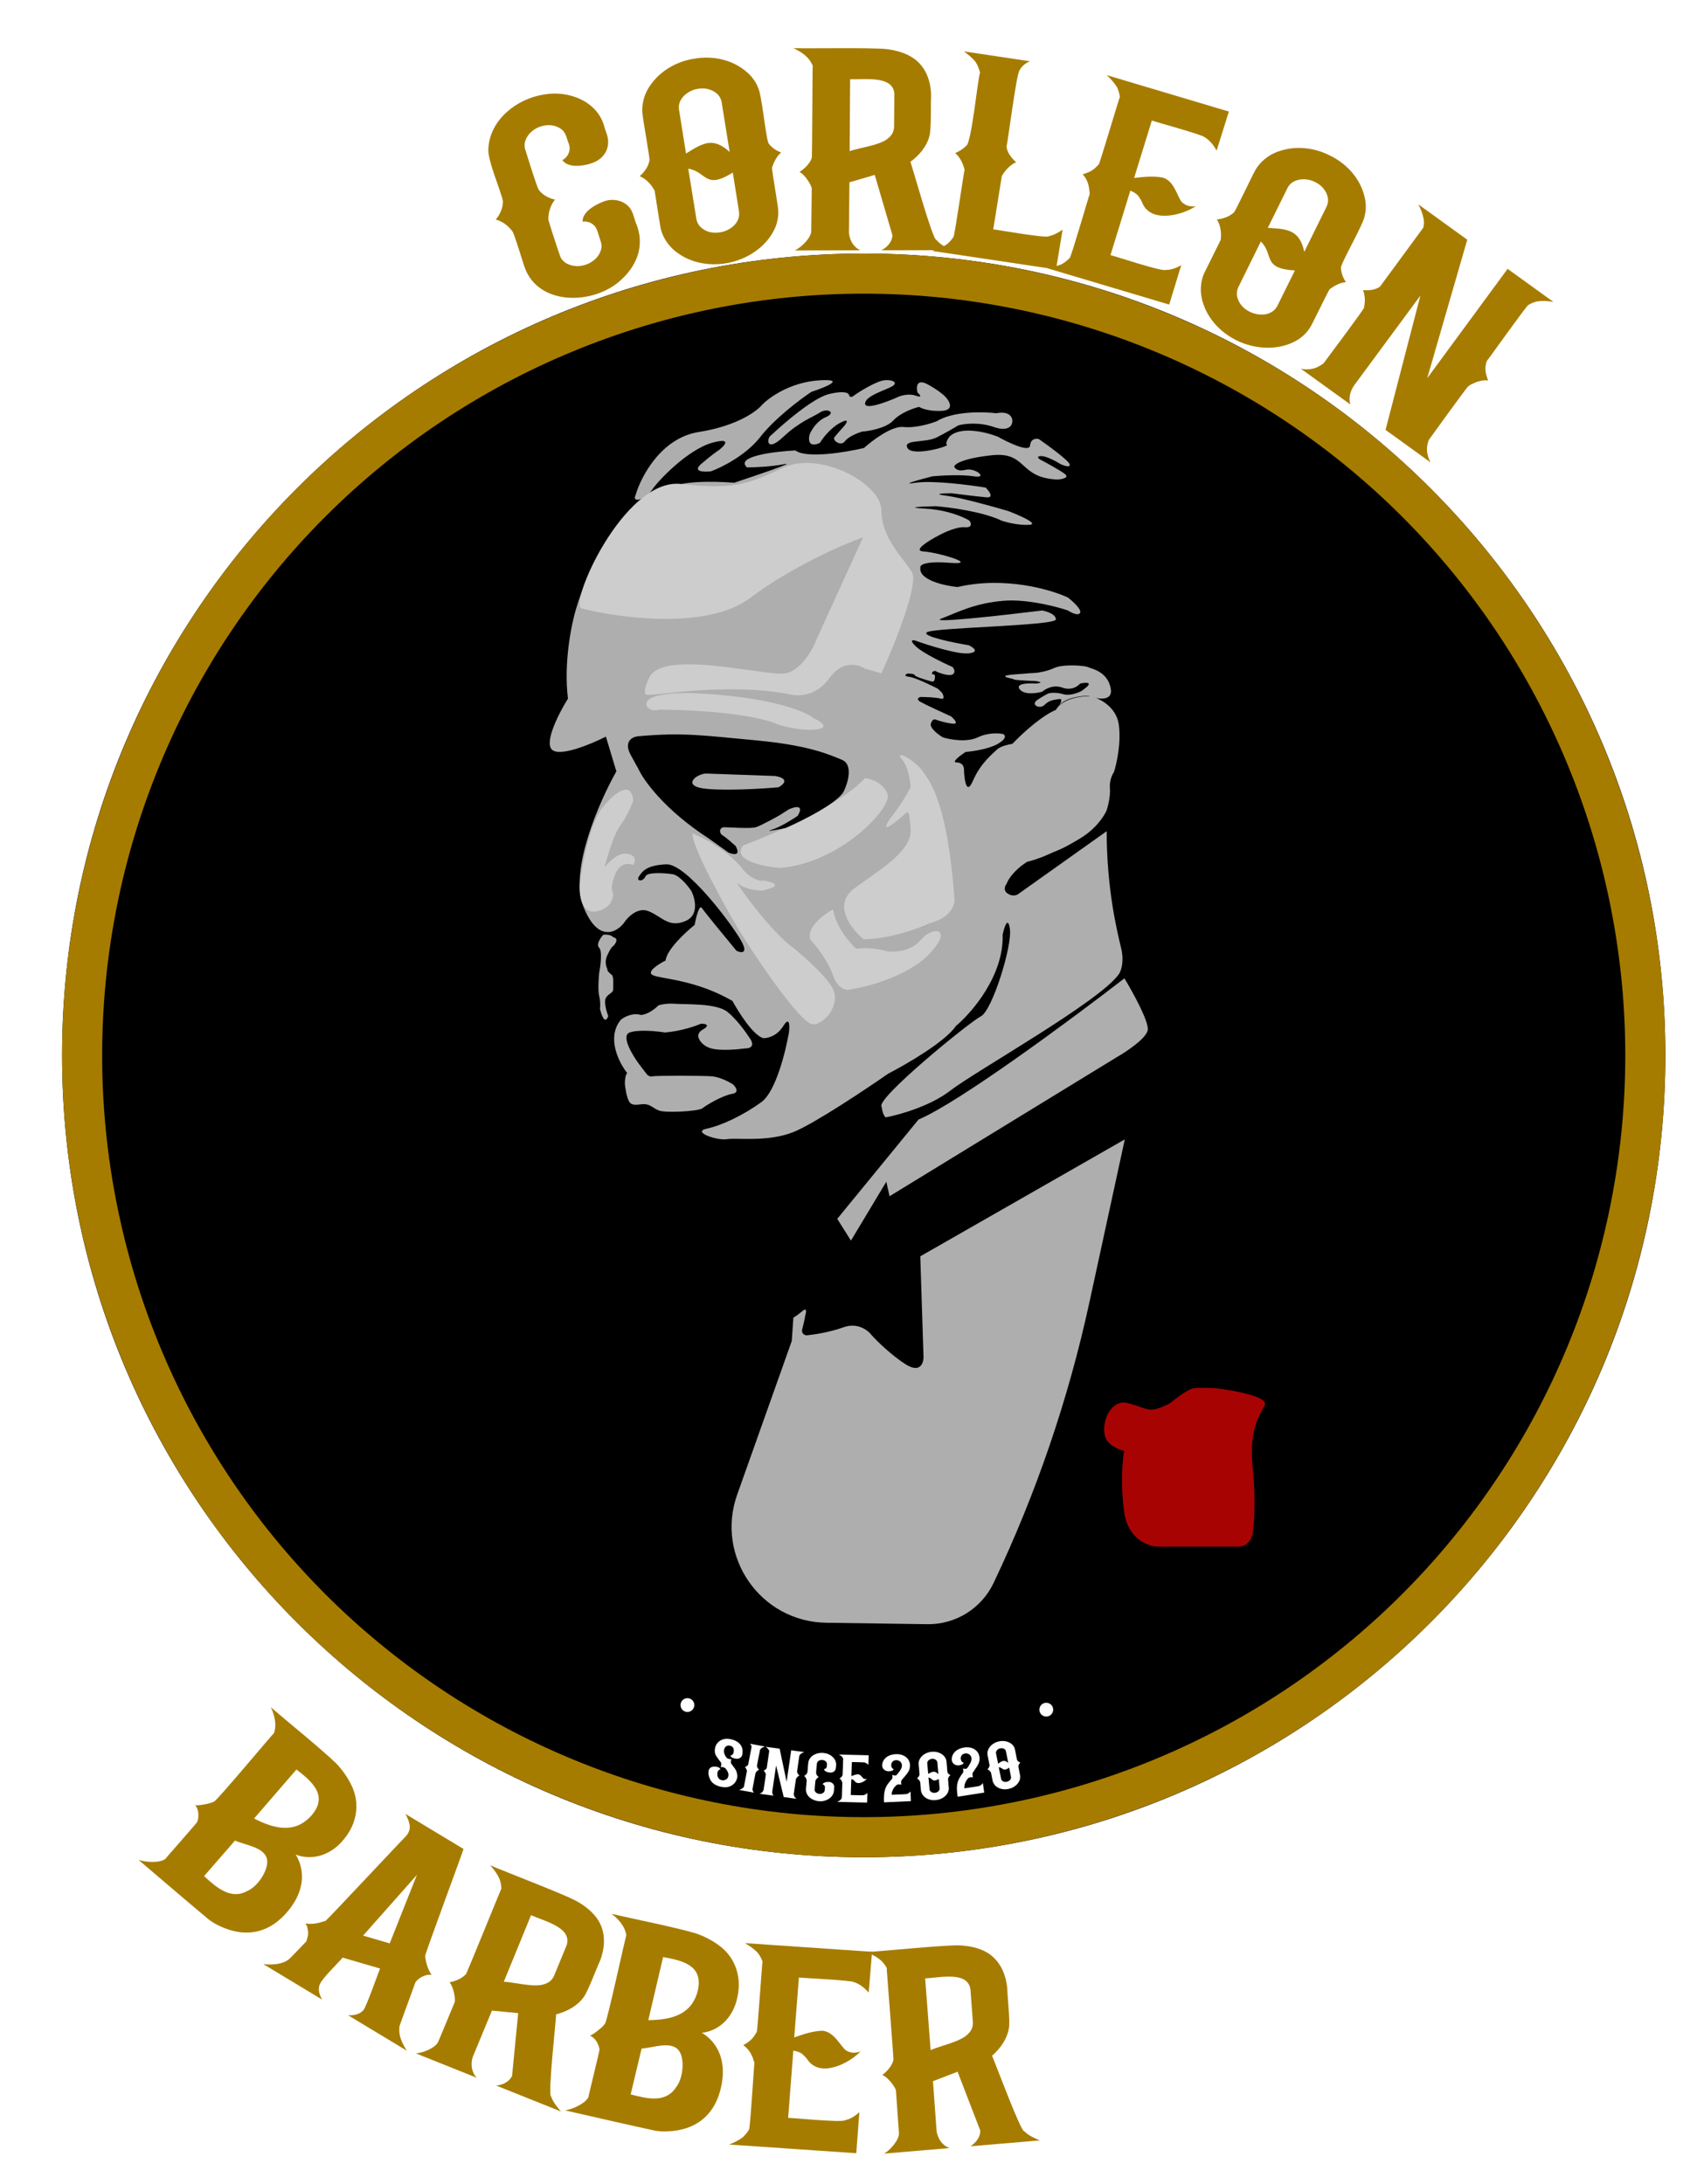 <svg width="281" height="363" viewBox="0 0 281 363" fill="none" xmlns="http://www.w3.org/2000/svg">
<path d="M276.905 175.443C276.905 249.058 217.227 308.735 143.612 308.735C69.997 308.735 10.32 249.058 10.32 175.443C10.32 101.827 69.997 42.15 143.612 42.15C217.227 42.15 276.905 101.827 276.905 175.443Z" fill="black"/>
<path d="M154.186 269.994L137.377 269.754C126.452 269.597 118.914 258.754 122.572 248.459L131.649 222.917L131.918 219.029C132.097 218.94 132.644 218.601 133.397 217.957C134.149 217.314 134.069 218.046 133.934 218.493C133.845 218.985 133.612 220.155 133.397 220.906C133.181 221.657 133.755 221.934 134.069 221.979C135.144 221.889 137.885 221.496 140.251 220.638C142.617 219.78 144.373 221.174 144.955 221.979C145.851 222.962 148.234 225.303 150.6 226.805C152.966 228.306 153.557 226.626 153.557 225.598L153.019 208.841L187.023 189.403L181.136 216.5C177.635 232.611 172.289 248.264 165.202 263.149C163.183 267.388 158.881 270.062 154.186 269.994Z" fill="#AEAEAE"/>
<path d="M141.487 206.231L139.214 202.609L152.721 186.108C159.568 183.21 178.398 169.248 186.958 162.629C188.339 164.91 191.05 169.82 190.836 171.216C190.622 172.611 187.269 174.838 185.62 175.777L147.907 198.853L147.371 196.438L141.487 206.231Z" fill="#AEAEAE"/>
<path d="M183.727 238.737C184.152 240.249 186.029 240.987 186.914 241.167C186.649 242.607 186.277 246.649 186.914 251.294C187.552 255.939 190.987 257.101 192.625 257.101H205.906C207.606 257.101 208.208 255.57 208.297 254.805C208.519 253.365 208.828 249.215 208.297 244.138C207.633 237.791 209.36 235.361 210.289 233.605C211.033 232.201 205.198 231.129 202.188 230.77C201.302 230.724 199.319 230.662 198.469 230.77C197.619 230.877 195.547 232.435 194.618 233.2C194.175 233.47 193.024 234.064 191.961 234.28C190.633 234.55 189.305 233.605 187.313 233.2C185.719 232.876 184.612 234.235 184.258 234.955C183.904 235.586 183.302 237.224 183.727 238.737Z" fill="#A80303"/>
<path d="M157.997 181.307C154.671 183.887 149.46 185.339 147.27 185.742C146.841 185.42 146.644 184.443 146.599 183.995C145.393 182.785 161.215 169.885 163.092 168.944C164.969 168.004 168.322 157.253 167.919 154.431C167.597 152.173 166.981 154.117 166.713 155.372C166.927 162.144 161.617 168.317 158.935 170.557C157.219 173.137 150.711 176.918 147.672 178.485C143.873 181.128 135.417 186.763 131.984 188.161C127.693 189.908 122.464 189.102 120.855 189.37C119.246 189.639 114.955 188.161 117.503 187.623C120.05 187.086 123.67 185.339 126.62 183.189C128.98 181.469 130.643 174.767 131.179 171.632C131.313 170.557 131.313 168.837 130.241 170.557C129.168 172.277 127.559 172.617 126.889 172.573C125.172 172.035 122.777 168.227 121.793 166.391C115.491 162.763 109.86 162.763 108.519 162.091C107.446 161.553 109.502 160.254 110.664 159.672C110.879 157.844 113.972 154.968 115.491 153.759C115.715 152.549 116.269 150.292 116.698 150.937C117.127 151.582 120.72 155.954 122.464 158.059C123.224 158.418 124.448 158.597 123.268 156.446C121.793 153.759 114.15 143.546 110.798 143.68C107.491 143.813 106.794 144.861 106.261 145.664L106.239 145.696C105.703 146.502 106.91 146.637 107.312 145.696C107.634 144.943 110.306 145.114 111.603 145.293C112.782 145.293 114.329 147.174 114.955 148.115C115.581 149.369 116.269 152.119 114.016 153.087C111.2 154.296 110.128 152.415 107.848 151.474C106.025 150.722 104.317 152.505 103.691 153.49C102.44 155.058 99.347 156.688 96.987 150.668C94.627 144.648 99.669 133.198 102.485 128.226L100.741 122.448C98.283 123.702 93.045 125.888 91.758 124.598C90.471 123.308 93.009 118.416 94.439 116.132C93.689 110.219 95.02 103.724 95.78 101.215C100.608 85.089 109.457 83.477 111.066 81.461C112.353 79.849 118.933 79.983 122.061 80.252C125.727 79.042 132.52 76.731 130.375 77.161C128.229 77.591 125.369 77.698 124.207 77.698C122.169 75.871 128.721 75.055 132.252 74.876C134.076 76.274 140.61 75.19 143.649 74.473C145.035 73.219 148.289 70.764 150.22 70.979C152.151 71.194 154.689 70.442 155.717 70.038C158.506 68.319 163.494 68.426 165.64 68.695C167.892 68.265 168.366 69.411 168.322 70.038C168.322 70.71 167.705 71.839 165.237 70.979C162.77 70.119 160.276 70.442 159.338 70.71C158.757 71.069 157.219 71.973 155.717 72.726C153.84 73.667 150.086 72.995 150.89 74.473C151.695 75.951 157.862 74.204 157.46 73.936C157.138 73.721 157.594 72.95 157.862 72.592C159.686 70.764 163.986 71.83 165.908 72.592C167.651 73.577 171.164 75.252 171.271 74.07C171.379 72.888 172.299 72.86 172.746 72.995C174.356 74.115 177.627 76.516 177.842 77.161C178.056 77.806 176.948 77.429 176.367 77.161C175.651 76.713 174.007 75.817 173.148 75.817C172.291 75.817 172.612 76.175 172.88 76.354C173.908 76.892 176.179 78.128 177.037 78.773C177.895 79.418 176.59 79.669 175.83 79.714C169.26 79.445 170.869 75.011 164.835 75.683C160.008 76.22 158.712 77.161 158.667 77.564C158.757 77.877 159.257 78.424 160.544 78.101C162.153 77.698 164.433 79.58 161.885 79.177C159.847 78.854 156.477 79.042 155.047 79.177C152.946 79.714 149.442 80.682 152.231 80.252C155.02 79.821 161.17 80.61 163.896 81.058C164.478 81.64 165.318 82.778 164.031 82.671C162.744 82.563 159.651 82.178 158.265 81.999C156.924 81.999 154.859 82.079 157.326 82.402C159.794 82.724 165.237 84.238 167.651 84.955C169.528 85.672 172.854 87.132 171.137 87.24C169.421 87.347 167.383 86.836 166.578 86.567C163.468 85.062 157.952 84.328 155.583 84.149C153.438 84.194 150.086 84.337 153.84 84.552C157.594 84.767 160.321 85.985 161.215 86.567C161.483 86.971 161.698 87.75 160.41 87.643C159.123 87.535 157.013 88.494 156.12 88.986C154.466 89.838 151.641 91.567 153.572 91.674C155.985 91.809 163.092 93.959 157.862 93.555C153.679 93.233 152.901 93.959 153.036 94.362C152.714 96.404 157.013 97.363 159.203 97.587C167.034 95.759 174.713 97.99 177.573 99.334C178.378 99.961 179.906 101.35 179.585 101.887C179.263 102.425 178.11 101.842 177.573 101.484C175.607 100.812 170.708 99.549 166.846 99.871C162.019 100.275 159.338 101.753 156.522 102.828C154.269 103.688 166.757 102.29 173.283 101.484C174.043 101.618 175.562 102.102 175.562 102.962C175.562 104.037 155.181 104.306 154.108 105.112C153.25 105.757 158.399 106.815 161.081 107.262C161.841 107.621 162.904 108.391 161.081 108.606C159.257 108.821 154.332 107.262 152.097 106.456C151.695 106.367 151.185 106.456 152.365 107.531C153.545 108.606 156.88 110.219 158.399 110.891C158.622 111.159 158.935 111.778 158.399 112.1C157.729 112.504 155.717 111.697 155.583 111.563C155.476 111.455 155.181 111.607 155.047 111.697C154.958 111.831 154.859 112.1 155.181 112.1C155.503 112.1 155.494 112.459 155.449 112.638C155.449 112.727 155.422 112.96 155.315 113.176C155.208 113.39 154.734 113.265 154.51 113.176C153.706 112.951 152.097 112.45 152.097 112.235C152.097 112.02 151.292 111.966 150.89 111.966C150.577 112.1 150.193 112.396 151.158 112.503C152.124 112.611 154.779 113.892 155.985 114.519L156.656 115.191C156.88 115.594 157.138 116.347 156.388 116.132C155.637 115.917 153.84 115.863 153.036 115.863C152.723 115.953 152.284 116.239 153.036 116.669C153.786 117.099 156.745 118.461 158.131 119.088C158.667 119.536 159.472 120.405 158.399 120.298C157.326 120.19 156.075 119.805 155.583 119.626C155.404 119.536 154.993 119.545 154.779 120.298C154.564 121.05 156.03 122.134 156.79 122.582C157.952 122.94 160.732 123.442 162.556 122.582C164.379 121.722 166.176 121.865 166.846 122.045C167.159 122.224 167.41 122.797 165.908 123.657C164.406 124.517 161.706 124.911 160.544 125.001C159.651 125.583 158.104 126.748 159.07 126.748C160.035 126.748 160.276 127.465 160.276 127.823C160.321 129.525 160.679 132.311 161.751 129.839C163.092 126.748 165.103 125.27 165.774 124.598C166.31 124.06 167.696 123.747 168.322 123.657C171.969 119.894 174.668 118.327 175.562 118.013C176.635 116.078 179.853 115.684 181.328 115.729C182.713 116.042 185.592 117.422 186.021 120.432C186.45 123.442 185.663 126.972 185.216 128.361C184.948 128.719 184.439 129.758 184.546 131.048C184.653 132.338 184.233 134.005 184.01 134.677C183.652 135.572 182.267 137.767 179.585 139.38C176.233 141.396 175.965 141.261 174.221 142.068C172.827 142.712 171.316 143.143 170.735 143.277L169.796 143.949C168.187 145.239 167.517 146.457 167.383 146.906C167.115 147.219 166.766 147.98 167.517 148.518C168.268 149.055 168.992 148.832 169.26 148.652L184.01 138.171C184.01 147.846 185.753 154.834 186.423 157.656C186.96 159.914 186.379 161.464 186.021 161.956C182.803 166.525 162.153 178.082 157.997 181.307Z" fill="#AEAEAE"/>
<path d="M99.624 157.548C99.077 157.007 99.853 155.88 100.309 155.384C101.295 155.275 101.815 155.609 101.952 155.789C102.937 156.006 102.363 156.872 101.952 157.278C101.86 157.278 101.541 157.575 100.994 158.766C100.309 160.254 101.131 161.201 100.994 161.201C100.857 161.201 101.267 161.742 101.678 162.012C102.089 162.283 101.952 163.771 101.952 164.448C101.952 165.124 101.131 165.124 100.72 165.935C100.391 166.585 100.857 168.19 101.131 168.911C100.583 170.427 99.99 168.731 99.761 167.694C99.807 167.333 99.844 166.395 99.624 165.53C99.406 164.664 99.534 162.644 99.624 161.742C99.853 160.569 100.172 158.089 99.624 157.548Z" fill="#AEAEAE"/>
<path d="M103.231 169.514C100.784 172.482 102.921 176.67 104.296 178.393C103.976 178.605 103.896 179.63 103.896 180.116C103.941 180.734 104.136 182.183 104.562 183.031C105.094 184.092 106.424 183.429 107.356 183.562C108.287 183.694 108.553 184.224 109.618 184.622C110.682 185.019 116.136 184.754 116.802 184.224C117.467 183.694 120.128 182.104 121.724 181.838C123.001 181.627 122.345 180.69 121.857 180.248C121.237 179.851 119.675 179.029 118.398 178.923C116.802 178.791 108.952 178.791 108.553 178.923C108.154 179.056 107.755 178.791 107.622 178.658C107.515 178.552 106.69 177.465 106.292 176.935C105.138 175.389 103.205 172.164 104.695 171.634C106.185 171.104 109.218 171.413 110.549 171.634C113.21 171.422 115.649 170.574 116.536 170.176C118.132 170.176 117.467 170.795 116.935 171.104C116.083 171.528 116.048 172.164 116.136 172.429C116.225 172.871 116.775 173.86 118.265 174.285C119.755 174.709 122.611 174.461 123.853 174.285C125.556 174.285 125.095 173.136 124.651 172.562C124.03 171.59 122.416 169.354 120.926 168.188C119.064 166.731 114.008 166.996 112.278 166.863C110.895 166.757 109.839 166.996 109.484 167.128C108.207 168.4 107.001 168.718 106.557 168.718C105.174 168.294 103.763 169.072 103.231 169.514Z" fill="#AEAEAE"/>
<path d="M116.183 71.814C109.934 72.795 106.576 79.215 105.678 82.303C105.004 83.665 107.294 83.12 108.372 81.486C109.449 79.851 114.432 74.675 118.473 73.585C121.706 72.714 120.539 74.039 119.551 74.811C119.192 75.038 118.096 75.819 116.588 77.127C115.079 78.434 117.037 78.489 118.204 78.353C119.955 77.717 124.049 75.683 126.42 72.632C128.791 69.581 133.065 66.366 134.906 65.14C137.285 64.368 140.859 62.906 136.118 63.233C131.376 63.56 127.857 66.093 126.689 67.32C125.792 68.409 122.433 70.834 116.183 71.814Z" fill="#AEAEAE"/>
<path d="M137.813 65.512C135.241 66.149 130.4 70.29 128.301 72.281C127.362 72.812 127.362 75.334 130.176 72.679C132.99 70.025 135.133 69.361 136.339 68.565C137.545 67.769 139.153 68.565 137.277 69.361C135.777 69.999 134.866 71.573 134.598 72.281C134.169 74.299 135.58 74.007 136.339 73.609C136.786 72.856 138.081 71.14 139.689 70.29C141.297 69.441 140.806 70.29 140.359 70.821C139.957 71.264 139.073 72.255 138.751 72.679C138.349 73.21 139.823 74.272 140.493 73.343C141.029 72.6 142.592 71.972 143.307 71.75C144.557 71.662 147.353 71.167 148.532 69.892C149.711 68.618 151.881 67.857 152.819 67.636C153.221 67.901 154.534 68.406 156.571 68.299C158.607 68.193 157.955 66.84 157.375 66.176C157.151 65.866 156.222 64.982 154.293 63.92C152.364 62.858 152.328 64.362 152.551 65.247C152.953 65.601 153.462 66.202 152.283 65.778C151.104 65.353 149.737 65.778 149.202 66.043C147.415 66.84 143.842 68.167 143.842 67.105C143.842 65.778 147.326 64.849 148.398 64.185C149.47 63.522 148.13 62.99 146.79 63.256C145.45 63.522 142.636 65.247 141.967 65.778C141.431 66.202 141.208 65.866 141.163 65.645C141.118 65.335 140.386 64.875 137.813 65.512Z" fill="#AEAEAE"/>
<path d="M176.108 116.208C176.751 116.099 176.376 116.888 176.108 117.296C177.073 115.99 179.726 115.664 180.931 115.664C182.361 116.208 185.112 116.725 184.684 114.44C184.147 111.584 181.468 111.176 180.931 110.904C180.396 110.632 176.778 110.36 175.304 111.04C174.125 111.584 172.758 111.811 172.222 111.856C171.999 111.856 170.936 111.91 168.47 112.128C165.388 112.4 168.604 112.808 168.604 112.944C168.604 113.053 171.016 113.171 172.222 113.216C173.615 113.434 172.803 113.579 172.222 113.624C171.016 113.533 168.792 113.597 169.542 114.576C170.293 115.555 172.356 115.256 173.294 114.984C173.785 114.531 175.143 113.76 176.644 114.304C178.145 114.848 179.234 114.077 179.592 113.624C181.735 113.189 181.021 113.987 180.396 114.44L179.86 114.848C179.279 115.165 177.85 115.718 176.778 115.392C175.706 115.066 174.723 115.165 174.366 115.256C174.143 115.346 173.455 115.691 172.49 116.344C171.284 117.16 172.892 117.976 173.696 117.16C174.5 116.344 175.304 116.344 176.108 116.208Z" fill="#AEAEAE"/>
<path d="M100.518 133.836C98.149 136.386 96.785 143.664 96.399 146.985C96.27 148.667 96.631 151.925 99.102 151.5C101.573 151.075 102.019 149.287 101.933 148.445C101.719 148.18 101.496 147.17 102.32 145.258C103.143 143.345 104.636 143.487 105.279 143.797C105.623 143.31 105.923 142.256 104.379 141.937C102.834 141.619 101.161 143.31 100.518 144.195C100.947 142.469 102.062 138.67 103.092 137.289C104.121 135.908 104.979 133.969 105.279 133.172C105.279 132.419 104.971 130.994 103.735 131.313C102.5 131.631 101.075 133.127 100.518 133.836Z" fill="#CECDCD"/>
<path d="M124.697 99.421C117.658 104.695 103.188 102.785 96.834 101.17C94.167 101.17 103.633 79.376 113.232 80.452C122.83 81.528 124.697 80.183 130.563 77.627C136.429 75.071 146.561 80.317 146.561 84.891C146.561 89.466 150.16 92.695 151.627 95.116C152.8 97.053 148.738 107.135 146.561 111.933L143.761 111.126C142.695 110.408 140.028 109.727 137.895 112.74C135.762 115.754 132.651 115.789 131.363 115.43C120.297 113.278 107.899 115.969 107.365 115.43C106.939 115 107.543 113.458 107.899 112.74C110.032 107.762 127.23 112.471 130.563 111.933C133.229 111.502 135.229 107.807 135.895 106.013L143.494 89.331C140.162 90.497 131.736 94.148 124.697 99.421Z" fill="#CECDCD"/>
<path d="M135.862 121.244C133.717 121.559 130.678 120.85 129.427 120.457C125.31 118.634 116.098 118.061 110.929 117.977C110.444 117.969 109.995 117.965 109.588 117.965C108.248 118.489 106.505 117.178 108.114 116.129C109.401 115.289 113.208 115.167 114.95 115.211C127.819 115.735 133.896 118.227 135.325 119.408C136.398 119.889 138.007 120.929 135.862 121.244Z" fill="#CECDCD"/>
<path d="M123.242 144.159C120.685 141.159 116.761 139.159 115.118 138.534C115.118 140.945 120.712 150.991 122.71 154.339C124.708 157.688 133.098 170.412 135.229 170.278C137.361 170.144 139.625 166.929 138.559 164.519C137.707 162.59 133.764 159.071 131.9 157.553C128.037 154.875 121.511 145.633 122.71 146.838C123.668 147.803 125.773 148.044 126.705 148.044C130.754 147.186 128.215 146.526 126.439 146.303C126.883 146.481 127.425 146.731 126.039 146.303C124.654 145.874 123.598 144.695 123.242 144.159Z" fill="#CECDCD"/>
<path d="M138.518 162.156C137.662 159.688 135.666 157.192 134.775 156.253C133.919 154.321 136.914 152.049 138.518 151.155C138.945 154.053 141.28 156.745 142.394 157.729C144.426 157.407 146.627 157.863 147.473 158.132C148.677 158.31 151.484 158.185 153.088 156.253C155.093 153.838 158.702 154.241 154.424 158.668C151.002 162.21 144.444 163.99 141.592 164.437C140.923 164.705 139.373 164.625 138.518 162.156Z" fill="#CECDCD"/>
<path d="M142.14 147.609C138.326 150.378 141.522 154.442 143.596 156.128C147.834 156.128 152.689 154.353 154.587 153.465C158.295 152.507 158.868 150.227 158.692 149.207C157.503 133.808 154.866 130.193 153.407 128.193L153.395 128.178C151.939 126.181 148.628 124.584 149.952 126.181C151.012 127.459 151.365 129.819 151.409 130.84C150.349 132.969 148.849 135.01 148.231 135.764C145.847 139.091 148.893 136.696 149.952 135.764C151.012 134.832 151.144 134.167 151.409 137.761C151.674 141.354 146.907 144.149 142.14 147.609Z" fill="#CECDCD"/>
<path d="M147.561 131.931C146.813 130.087 144.756 129.445 143.821 129.354C139.805 133.753 128.753 138.602 123.556 140.545C121.664 142.989 126.838 144.047 129.661 144.271C139.546 143.593 148.496 134.236 147.561 131.931Z" fill="#CECDCD"/>
<path d="M117.877 139.407C110.471 134.613 106.978 129.687 106.112 127.739C106.096 127.731 105.833 127.272 104.87 125.499C103.638 123.23 105.161 122.483 106.077 122.393C113.586 121.718 116.938 122.258 125.654 123.068C134.369 123.879 137.721 125.364 140.001 126.309C141.824 127.065 141.029 129.955 140.403 131.305C139.76 133.25 133.609 136.346 130.615 137.652C129.274 137.922 126.941 138.354 128.335 137.922C129.73 137.49 131.777 136.211 132.626 135.627C133.806 133.682 132.135 134.096 131.151 134.546L129.676 135.491C128.648 136.076 126.404 137.301 125.654 137.517C124.715 137.787 121.229 137.517 120.424 137.517C119.62 137.517 119.485 138.462 120.156 138.867C120.692 139.191 121.81 140.173 122.302 140.622C123.267 142.351 121.899 142.063 121.094 141.703L117.877 139.407Z" fill="black"/>
<path d="M128.798 128.992L117.431 128.589C115.845 128.589 113.069 130.737 117.563 131.139C121.158 131.462 126.992 131.095 129.459 130.871C131.468 129.69 129.856 129.126 128.798 128.992Z" fill="#AEAEAE"/>
<g filter="url(#filter0_d_169_3)">
<path d="M36.695 77.199C37.856 77.953 38.699 78.105 39.983 77.601L33.349 85.197C33.629 84.207 33.352 83.184 32.844 82.351C32.766 82.218 32.646 81.983 32.535 81.887C32.457 81.753 24.636 74.856 24.525 74.76C23.488 74.309 22.226 74.117 21.14 74.468C21.254 73.593 21.263 72.69 20.967 71.912C20.921 71.742 20.806 71.576 20.727 71.442C20.75 71.267 13.418 64.927 13.376 64.826C12.796 65.49 10.721 67.642 10.431 68.495C10.105 69.315 10 70.328 10.061 71.226L5 66.676L5.193 66.455L18.076 51.706L23.201 56.182C23.201 56.182 23.201 56.182 23.169 56.219C22.303 56.243 21.345 56.446 20.544 56.917C19.771 57.281 18.11 59.406 17.498 60.107L24.771 66.589C24.877 66.617 25.057 66.709 25.232 66.731L25.375 66.791C26.259 67.044 27.152 66.914 28.004 66.683C27.826 67.632 28.034 68.659 28.44 69.534C28.518 69.667 28.601 69.87 28.68 70.003C28.726 70.173 36.617 77.066 36.695 77.199Z" fill="white"/>
<path d="M48.654 66.665C49.263 67.242 50.222 67.397 51.037 67.228C48.894 69.016 44.835 72.404 42.693 74.192C43.037 73.459 43.287 72.612 43.399 71.753C43.443 71.27 43.355 70.706 43.26 70.211C43.272 70.073 37.644 63.102 37.456 63.258C36.591 62.833 35.538 62.564 34.553 62.684C34.797 61.907 34.984 60.985 34.746 60.164C34.727 59.989 34.677 59.776 34.62 59.631C34.67 59.462 25.604 48.6 25.547 48.456C25.045 48.237 24.474 48.012 23.892 47.925C23.058 47.919 22.18 48.014 21.435 48.19L29.778 41.225C29.509 41.896 29.435 42.724 29.717 43.445C29.799 43.695 30.012 44.027 30.169 44.215L38.37 54.269C38.683 53.115 39.033 51.93 39.546 50.864C39.959 50.137 40.761 49.723 41.544 49.515C42.359 49.345 43.161 49.313 44.008 49.181C43.876 49.099 35.838 39.164 35.706 39.083C35.575 39.002 35.481 38.889 35.317 38.77C34.697 38.332 33.9 38.295 33.123 38.434L41.505 31.437C41.16 32.171 40.873 33.049 40.798 33.876C40.711 34.459 40.862 35.098 41.019 35.669L47.532 43.624C47.595 43.699 47.695 43.743 47.795 43.787C47.858 43.862 48.027 43.912 48.128 43.956C48.962 44.344 49.864 44.356 50.742 44.261C50.373 45.27 50.48 46.392 50.776 47.357C50.832 47.502 50.889 47.645 50.945 47.79C51.108 47.908 58.475 57.192 58.719 57.179C59.184 57.43 59.723 57.617 60.275 57.667C61.102 57.742 61.948 57.609 62.763 57.439C60.621 59.227 56.561 62.616 54.419 64.404C54.694 63.664 54.775 62.768 54.423 62.041C54.361 61.966 54.304 61.821 54.241 61.746C54.216 61.64 45.978 51.617 45.915 51.542C45.828 52.125 45.602 52.696 45.377 53.267C43.976 56.477 41.862 54.479 40.127 56.373C40.221 56.486 48.171 66.239 48.297 66.39C48.397 66.434 48.523 66.584 48.654 66.665Z" fill="white"/>
<path d="M79.886 47.81L71.623 52.686C69.725 53.806 63.612 57.414 61.799 58.483C62.299 57.79 62.725 56.971 62.999 56.183C63.095 55.672 63.166 55.118 63.129 54.572C63.248 54.388 57.664 45.12 57.632 44.969C57.557 44.842 57.373 44.724 57.282 44.664C56.489 43.995 55.468 43.517 54.393 43.526C54.819 42.706 55.111 41.852 55.025 40.936C55.035 40.76 55.019 40.541 54.987 40.39C54.997 40.214 49.2 30.39 49.167 30.239C48.682 29.899 48.114 29.61 47.577 29.471C46.756 29.331 45.832 29.307 45.025 29.386C50.127 26.375 58.096 21.672 63.282 18.612L66.656 24.523C65.718 24.281 64.635 24.18 63.667 24.467C63.223 24.388 56.197 28.762 55.666 29.018L60.657 37.669C61.539 36.467 62.582 35.055 63.857 34.133C65.333 33.262 67.039 34.131 68.514 34.511C69.52 34.77 70.532 34.173 71.067 33.346C70.661 36.029 68.056 40.864 64.557 39.461C64.197 39.333 63.618 39.219 63.199 39.182C62.695 39.196 62.224 39.36 61.777 39.567L67.391 49.272C68.04 48.831 75.206 44.887 75.404 44.259C76.038 43.6 76.414 42.696 76.614 41.782L80.055 47.71L79.886 47.81Z" fill="white"/>
<path d="M103.284 38.508C98.858 42.69 89.539 42.946 87.236 36.438C87.112 36.221 85.4 30.392 85.136 30.378C84.483 29.513 83.504 28.759 82.435 28.5C83.128 27.646 83.65 26.591 83.614 25.414C83.266 23.62 80.969 18.505 81.209 16.616C81.484 11.923 85.881 8.422 90.399 7.722C94.529 6.946 99.46 8.845 100.516 13.191C100.579 13.376 100.798 14.026 100.876 14.258C101.565 16.143 100.816 18.361 98.296 19.16C96.812 19.662 94.366 19.92 93.51 18.608C94.22 18.264 94.682 17.488 94.725 16.698C94.708 16.342 94.629 15.956 94.473 15.647C94.347 15.276 94.111 14.425 93.909 14.132C93.504 13.39 92.65 13.007 91.876 12.855C90.016 12.554 87.854 13.646 87.304 15.537C87.213 15.878 87.199 16.296 87.278 16.683C87.341 16.869 89.365 23.471 89.613 23.594C90.267 24.458 91.26 24.949 92.267 25.177L92.237 25.239C91.513 26.155 91.146 27.364 91.182 28.541C91.277 28.974 93.112 34.71 93.299 34.957C93.579 35.328 93.968 35.713 94.387 35.882C96.558 36.956 99.788 35.503 100.025 32.994C100.023 32.529 99.867 32.066 99.726 31.648C99.663 31.463 99.302 30.241 99.208 30.118C98.848 29.206 97.793 28.684 96.865 28.842C96.828 27.357 98.557 26.204 100.381 25.484C102.313 24.779 104.391 25.576 105.095 27.198C105.314 27.693 105.518 28.45 105.69 28.961C107.253 32.515 106.091 35.957 103.284 38.508Z" fill="#A67C00"/>
<path d="M112.714 34.077C111.144 32.999 110.017 31.301 109.759 29.458L108.847 23.704C108.332 22.698 107.422 21.709 106.359 21.29C107.14 20.614 107.824 19.656 108 18.634C108.081 18.521 106.855 11.479 106.879 11.326C106.564 9.443 107.127 7.463 108.309 5.925C109.967 3.663 112.646 2.173 115.407 1.762C118.441 1.205 121.781 1.888 124.164 3.972C124.913 4.591 125.67 5.557 126.032 6.538C126.669 7.673 127.275 14.57 127.782 15.826C128.297 16.534 129.079 17.049 129.819 17.322C129.827 17.37 129.876 17.362 129.876 17.362C129.135 17.982 128.653 18.956 128.363 19.898C128.363 20.494 129.428 26.57 129.396 26.972C129.469 28.003 129.22 29.186 128.777 30.103C127.306 33.178 124.071 35.208 120.739 35.764C117.987 36.224 114.976 35.734 112.714 34.077ZM114.068 17.521C116.812 15.822 118.51 14.694 121.32 17.253L119.997 9.036C119.755 7.289 117.726 6.437 116.045 6.767C114.346 7.002 112.608 8.483 112.899 10.221L114.068 17.521ZM114.44 20.04L115.779 28.354C115.916 29.174 116.367 29.794 117.131 30.212C119.289 31.539 123.248 29.984 122.877 27.168L121.844 20.689C117.169 23.604 117.555 20.562 114.44 20.04Z" fill="#A67C00"/>
<path d="M146.545 33.606C147.034 33.361 148.159 32.624 148.352 31.4C148.352 31.351 148.401 31.204 148.401 31.155L145.445 21.075L141.237 22.307L141.154 30.483C141.154 30.581 141.154 30.63 141.154 30.679C141.255 31.951 141.942 33.125 143.069 33.612L132.152 33.633C133.13 33.191 134.889 31.572 134.888 30.397L134.972 23.298C134.824 22.613 133.842 21.097 133.058 20.658C133.009 20.609 132.96 20.56 132.96 20.56C133.742 20.069 134.622 19.235 134.963 18.304C135.06 18.206 135.081 3.029 135.13 2.931C135.081 2.785 134.982 2.589 134.835 2.345C134.246 1.269 133.02 0.537 131.943 0C134.831 0.093 144.72 -0.122 147.462 0.167C149.029 0.36 150.743 0.846 152.018 1.774C154.028 3.239 154.816 5.636 154.82 8.035C154.725 9.26 154.879 13.47 154.539 14.596C154.101 16.36 152.782 17.879 151.365 18.91C151.61 19.35 155.11 32.073 155.697 31.876C156.285 32.609 157.364 33.194 158.148 33.585L146.545 33.606ZM148.701 8.096C148.987 4.423 143.898 5.265 141.352 5.172L141.276 17.117C142.842 16.576 146.366 16.129 147.588 15.05C148.321 14.51 148.662 13.824 148.661 12.991L148.701 8.096Z" fill="#A67C00"/>
<path d="M175.588 36.791C169.73 35.914 160.869 34.589 155.01 33.714C155.795 33.435 156.683 33.122 157.399 32.635C157.844 32.306 158.207 31.865 158.522 31.417C158.73 31.349 160.277 20.344 160.395 20.213C160.361 20.109 160.286 19.949 160.26 19.796C159.995 18.916 159.53 18.054 158.828 17.454C159.467 17.154 160.169 16.763 160.643 16.24C161.524 15.976 162.594 4.85 162.959 4.063C162.797 3.494 162.552 2.814 162.229 2.32C161.687 1.645 160.984 1.045 160.268 0.542L171.259 2.185C170.523 2.471 169.848 3.014 169.49 3.752C168.987 4.469 167.593 15.448 167.351 16.402C167.496 17.413 168.204 18.311 168.947 18.967C167.996 19.369 167.166 20.285 166.641 21.147C166.641 21.147 166.579 21.236 166.571 21.285L165.149 30.131C165.738 30.169 174.03 31.657 174.385 31.265C175.203 31.09 176.009 30.666 176.677 30.172L175.588 36.791Z" fill="#A67C00"/>
<path d="M194.215 42.575L185.019 39.833C182.908 39.204 176.105 37.176 174.088 36.574C174.936 36.469 175.827 36.224 176.591 35.89C177.031 35.613 177.485 35.288 177.86 34.889C178.075 34.851 181.073 24.455 181.162 24.328C181.204 24.187 181.166 23.972 181.147 23.864C181.098 22.828 180.754 21.754 180.017 20.972C180.907 20.727 181.732 20.36 182.345 19.674C182.481 19.561 182.631 19.402 182.719 19.275C182.855 19.162 186.114 8.231 186.203 8.104C186.123 7.518 185.948 6.904 185.685 6.417C185.228 5.719 184.618 5.026 184.012 4.488C189.689 6.18 198.556 8.824 204.327 10.544L202.288 17.038C201.827 16.185 201.165 15.323 200.296 14.809C200.052 14.43 192.067 12.253 191.518 12.039L188.571 21.581C190.052 21.41 191.796 21.215 193.34 21.522C194.982 22.011 195.505 23.853 196.23 25.193C196.724 26.107 197.85 26.442 198.82 26.272C196.577 27.8 191.261 29.178 189.91 25.659C189.759 25.308 189.448 24.806 189.19 24.474C188.838 24.113 188.397 23.879 187.941 23.693L184.644 34.408C185.409 34.585 193.174 37.156 193.769 36.874C194.683 36.891 195.602 36.551 196.408 36.077L194.403 42.631L194.215 42.575Z" fill="#A67C00"/>
<path d="M200.105 42.584C199.451 40.795 199.516 38.758 200.373 37.107L202.964 31.889C203.126 30.77 202.958 29.436 202.334 28.48C203.362 28.381 204.475 27.996 205.211 27.265C205.342 27.22 208.423 20.77 208.531 20.66C209.366 18.942 210.972 17.655 212.826 17.087C215.488 16.203 218.535 16.541 221.024 17.805C223.819 19.11 226.146 21.601 226.881 24.681C227.132 25.619 227.189 26.845 226.916 27.855C226.777 29.148 223.275 35.121 222.961 36.438C222.971 37.314 223.309 38.186 223.754 38.838C223.733 38.882 223.777 38.903 223.777 38.903C222.815 38.98 221.857 39.494 221.076 40.094C220.731 40.58 218.078 46.149 217.818 46.459C217.281 47.34 216.392 48.16 215.5 48.652C212.519 50.305 208.707 50.086 205.668 48.609C203.159 47.389 200.989 45.245 200.105 42.584ZM210.802 29.874C214.023 30.079 216.059 30.144 216.868 33.857L220.55 26.393C221.365 24.83 220.205 22.96 218.643 22.255C217.123 21.461 214.848 21.662 214.077 23.247L210.802 29.874ZM209.645 32.142L205.919 39.694C205.556 40.443 205.564 41.209 205.945 41.993C206.934 44.325 211.062 45.352 212.392 42.841L215.304 36.962C209.804 36.629 211.881 34.373 209.645 32.142Z" fill="#A67C00"/>
<path d="M224.744 56.796C224.376 57.557 224.303 58.41 224.504 59.219C222.519 57.786 218.272 54.72 216.287 53.287C217.055 53.479 217.886 53.415 218.655 53.185C219.151 53 219.665 52.707 220.071 52.396C220.214 52.197 226.793 43.421 226.788 43.176C226.986 42.232 227.026 41.174 226.627 40.222C227.588 40.312 228.624 40.215 229.447 39.661L236.662 29.835C236.772 29.432 236.81 28.794 236.692 28.287C236.531 27.507 236.223 26.68 235.828 25.972C237.852 27.434 241.901 30.357 243.965 31.847L237.303 54.874L250.673 36.691C252.538 38.037 256.508 40.903 258.294 42.193C257.498 42.041 256.576 41.979 255.716 42.083C255.169 42.172 254.645 42.396 254.131 42.69C253.915 42.654 247.346 51.92 247.22 52.011C247.145 52.198 247.081 52.454 247.046 52.67C246.865 53.506 247.116 54.412 247.425 55.239C246.424 55.12 245.432 55.49 244.588 55.907C244.462 55.998 244.239 56.139 244.114 56.229C243.948 56.291 237.701 64.944 237.615 65.063C237.039 66.278 237.203 67.724 237.88 68.877C235.737 67.329 232.522 65.008 230.378 63.461L236.172 41.135C236.115 41.215 225.237 55.945 225.152 56.064C225.008 56.263 224.847 56.569 224.744 56.796Z" fill="#A67C00"/>
<path d="M266.048 48.907C265.065 49.559 263.956 50.229 262.721 50.918C261.486 51.606 260.214 52.261 258.906 52.885C257.645 53.505 256.426 54.077 255.252 54.6L252.888 52.47C253.669 51.944 254.494 51.369 255.363 50.746C256.256 50.145 257.125 49.522 257.97 48.877C258.86 48.23 259.705 47.585 260.504 46.943C261.326 46.322 262.07 45.741 262.735 45.197L266.154 48.278L266.048 48.907Z" fill="white"/>
<path d="M249.062 81.505C246.306 79.188 243.897 75.878 244.136 72.181C244.492 68.106 247.381 62.011 252.529 66.181C253.504 67.013 254.734 68.409 254.308 69.675C253.387 69.261 252.337 69.569 251.553 70.164C251.161 70.462 250.795 71.003 250.503 71.408C249.815 72.249 249.531 73.382 249.665 74.46C249.866 76.546 252.094 78.151 254.146 77.914C255.433 77.788 256.613 76.757 257.14 75.598C257.783 74.132 257.776 72.399 257.555 70.867C257.106 69.881 256.342 68.987 255.283 68.568C256.136 67.975 256.891 67.206 257.237 66.283C257.275 66.181 257.28 66.042 257.352 65.976C257.31 65.212 257.269 64.448 257.225 63.754C257.207 61.363 256.844 58.96 258.235 56.932C261.437 51.748 267.884 51.636 271.992 55.839C274.669 58.43 276.717 62.142 275.576 65.876C275.262 66.904 274.706 67.888 273.982 68.762C273.362 69.606 272.674 70.447 271.623 70.755C270.537 71.097 268.943 71.108 267.204 69.382C265.968 68.125 265.183 66.849 265.675 65.724C266.523 66.205 267.64 65.969 268.421 65.443C268.67 65.278 268.959 64.943 269.174 64.743C269.502 64.304 269.829 63.866 270.088 63.425C270.426 62.71 270.492 61.846 270.24 61.144C269.927 60.232 269.23 59.41 268.381 58.929C266.207 57.741 263.715 59.591 263.015 61.713C262.587 62.979 262.394 64.496 262.623 65.821C263.072 66.807 263.836 67.701 264.859 68.154C264.041 68.713 263.251 69.516 262.902 70.507C262.863 72.55 263.233 74.746 262.953 76.745C262.649 78.431 261.782 80.374 260.706 81.374C257.438 84.546 252.454 84.434 249.062 81.505Z" fill="white"/>
</g>
<path fill-rule="evenodd" clip-rule="evenodd" d="M20.466 124.434C13.767 140.606 10.32 157.938 10.32 175.443C10.32 192.947 13.767 210.279 20.466 226.451C27.165 242.623 36.983 257.317 49.36 269.695C61.737 282.072 76.432 291.89 92.603 298.589C108.775 305.287 126.108 308.735 143.612 308.735C161.117 308.735 178.449 305.287 194.621 298.589C210.793 291.89 225.487 282.072 237.864 269.695C250.241 257.317 260.06 242.623 266.758 226.451C273.457 210.279 276.905 192.947 276.905 175.443C276.905 157.938 273.457 140.606 266.758 124.434C260.06 108.262 250.241 93.568 237.864 81.191C225.487 68.813 210.793 58.995 194.621 52.296C178.449 45.598 161.117 42.15 143.612 42.15C126.108 42.15 108.775 45.598 92.603 52.296C76.432 58.995 61.738 68.813 49.36 81.191C36.983 93.568 27.165 108.262 20.466 124.434ZM270.24 175.443C270.24 158.814 266.965 142.347 260.601 126.984C254.237 111.621 244.91 97.662 233.151 85.903C221.393 74.145 207.434 64.817 192.071 58.454C176.707 52.09 160.241 48.815 143.612 48.815C126.983 48.815 110.517 52.09 95.154 58.454C79.791 64.817 65.831 74.144 54.073 85.903C42.315 97.662 32.987 111.621 26.624 126.984C20.26 142.347 16.984 158.814 16.984 175.443C16.984 192.071 20.26 208.538 26.624 223.901C32.987 239.264 42.314 253.223 54.073 264.982C65.831 276.74 79.791 286.068 95.154 292.431C110.517 298.795 126.983 302.07 143.612 302.07C160.241 302.07 176.707 298.795 192.071 292.431C207.434 286.068 221.393 276.74 233.151 264.982C244.91 253.223 254.237 239.264 260.601 223.901C266.964 208.538 270.24 192.071 270.24 175.443Z" fill="#A67C00"/>
<g filter="url(#filter1_d_169_3)">
<path d="M120.338 289.09C119.498 289.008 118.594 288.688 118.149 287.941C117.678 287.107 117.428 285.546 118.976 285.669C119.275 285.701 119.698 285.807 119.783 286.109C119.55 286.151 119.388 286.349 119.316 286.568C119.279 286.678 119.28 286.831 119.278 286.948C119.256 287.202 119.351 287.458 119.52 287.649C119.836 288.025 120.479 288.04 120.844 287.722C121.076 287.527 121.168 287.171 121.116 286.877C121.046 286.509 120.814 286.175 120.569 285.908C120.351 285.777 120.085 285.706 119.825 285.765C119.911 285.538 119.955 285.289 119.899 285.064C119.893 285.04 119.876 285.012 119.881 284.99C119.771 284.848 119.662 284.706 119.562 284.578C119.241 284.117 118.852 283.701 118.852 283.125C118.784 281.699 120.015 280.822 121.366 281.089C122.227 281.235 123.115 281.681 123.39 282.554C123.465 282.794 123.488 283.058 123.464 283.323C123.456 283.569 123.435 283.822 123.273 284.021C123.108 284.231 122.801 284.445 122.237 284.342C121.831 284.263 121.51 284.12 121.456 283.837C121.683 283.818 121.868 283.624 121.949 283.419C121.976 283.354 121.987 283.251 122.002 283.184C122.007 283.056 122.012 282.928 122.004 282.808C121.975 282.625 121.873 282.449 121.731 282.347C121.55 282.212 121.306 282.146 121.078 282.166C120.5 282.224 120.264 282.912 120.41 283.415C120.495 283.717 120.659 284.035 120.879 284.261C121.096 284.392 121.363 284.464 121.62 284.415C121.537 284.632 121.49 284.892 121.555 285.129C121.818 285.53 122.18 285.905 122.391 286.328C122.556 286.695 122.646 287.185 122.571 287.521C122.36 288.567 121.382 289.207 120.338 289.09Z" fill="white"/>
</g>
<g filter="url(#filter2_d_169_3)">
<path d="M125.132 289.496C125.131 289.695 125.237 289.878 125.39 289.999C124.747 289.881 123.528 289.657 122.885 289.538C123.158 289.449 123.446 289.338 123.63 289.104C123.643 289.094 123.674 289.053 123.689 289.033L124.195 286.408C124.19 286.372 124.185 286.336 124.178 286.311C124.123 286.103 124.02 285.897 123.861 285.751C124.037 285.679 124.247 285.554 124.357 285.399C124.373 285.379 124.388 285.358 124.403 285.338L124.951 282.487C124.983 282.248 124.894 282.033 124.703 281.869L124.691 281.867L127.208 282.33C126.912 282.416 126.61 282.535 126.423 282.792C126.419 282.815 126.39 282.844 126.375 282.865C126.385 282.937 125.809 285.561 125.869 285.618C125.899 285.834 126.059 286.039 126.219 286.185C125.969 286.279 125.767 286.487 125.631 286.719C125.623 286.764 125.133 289.24 125.136 289.287C125.127 289.332 125.129 289.391 125.122 289.425L125.132 289.496Z" fill="white"/>
</g>
<g filter="url(#filter3_d_169_3)">
<path d="M128.408 289.973C128.415 290.171 128.495 290.355 128.625 290.5C128.057 290.423 126.84 290.257 126.272 290.179C126.452 290.134 126.617 290.03 126.75 289.897C126.833 289.804 126.906 289.687 126.956 289.578C126.964 289.521 127.357 286.981 127.329 286.93C127.266 286.713 127.157 286.49 126.97 286.337C127.178 286.25 127.382 286.115 127.491 285.91L127.9 283.083C127.878 282.987 127.816 282.851 127.736 282.759C127.616 282.615 127.461 282.478 127.302 282.375C127.882 282.455 129.041 282.613 129.632 282.693L130.793 288.191L131.554 282.956C132.088 283.028 133.225 283.184 133.737 283.253C133.555 283.31 133.358 283.399 133.191 283.515C133.088 283.593 133.004 283.698 132.93 283.815C132.882 283.832 132.545 286.472 132.529 286.505C132.534 286.552 132.549 286.612 132.566 286.66C132.62 286.853 132.772 287.013 132.927 287.15C132.707 287.236 132.543 287.421 132.414 287.601C132.398 287.633 132.367 287.687 132.351 287.72C132.324 287.751 131.986 290.229 131.981 290.263C131.996 290.578 132.19 290.859 132.457 291.023C131.843 290.939 130.922 290.814 130.308 290.73L129.045 285.474C129.041 285.496 128.416 289.742 128.412 289.776C128.404 289.833 128.404 289.914 128.408 289.973Z" fill="white"/>
</g>
<g filter="url(#filter4_d_169_3)">
<path d="M137.274 291.287C135.935 291.781 133.903 290.978 134.007 289.363C133.999 289.305 134.168 287.891 134.112 287.864C134.051 287.617 133.91 287.364 133.703 287.21C133.931 287.09 134.141 286.911 134.242 286.654C134.332 286.235 134.308 284.921 134.533 284.536C135.025 283.55 136.295 283.2 137.333 283.466C138.295 283.679 139.183 284.542 139.01 285.576C139.006 285.622 138.994 285.782 138.989 285.839C138.964 286.309 138.598 286.718 137.981 286.658C137.615 286.63 137.065 286.46 137.001 286.098C137.186 286.09 137.357 285.965 137.439 285.799C137.468 285.72 137.486 285.63 137.481 285.549C137.488 285.457 137.516 285.252 137.499 285.17C137.48 284.973 137.332 284.812 137.179 284.708C136.806 284.471 136.239 284.508 135.947 284.865C135.895 284.93 135.854 285.019 135.835 285.109C135.832 285.155 135.66 286.764 135.702 286.814C135.763 287.06 135.932 287.258 136.128 287.4L136.116 287.41C135.875 287.541 135.685 287.768 135.584 288.025C135.565 288.127 135.432 289.532 135.449 289.602C135.476 289.708 135.524 289.827 135.599 289.902C135.968 290.333 136.798 290.318 137.08 289.799C137.122 289.699 137.131 289.584 137.139 289.481C137.143 289.436 137.177 289.139 137.169 289.104C137.175 288.874 136.996 288.665 136.781 288.613C136.91 288.289 137.389 288.2 137.848 288.213C138.33 288.239 138.704 288.602 138.707 289.017C138.708 289.143 138.682 289.325 138.673 289.451C138.682 290.362 138.114 290.996 137.274 291.287Z" fill="white"/>
</g>
<g filter="url(#filter5_d_169_3)">
<path d="M144.126 291.65L141.878 291.595C141.361 291.582 139.698 291.542 139.205 291.529C139.39 291.454 139.577 291.344 139.729 291.221C139.812 291.131 139.895 291.03 139.955 290.917C140.001 290.895 140.04 288.359 140.053 288.325C140.053 288.291 140.031 288.244 140.021 288.221C139.946 287.99 139.802 287.768 139.587 287.636C139.774 287.526 139.938 287.393 140.034 287.2C140.058 287.166 140.082 287.121 140.095 287.087C140.118 287.053 140.184 284.38 140.196 284.346C140.142 284.218 140.065 284.09 139.975 283.996C139.829 283.866 139.648 283.747 139.478 283.662C140.866 283.696 143.034 283.75 144.445 283.784L144.383 285.378C144.226 285.214 144.024 285.06 143.796 284.996C143.717 284.926 141.777 284.924 141.64 284.909L141.559 287.249C141.884 287.119 142.267 286.968 142.635 286.942C143.036 286.952 143.268 287.336 143.514 287.595C143.682 287.771 143.957 287.778 144.166 287.68C143.752 288.163 142.635 288.802 142.113 288.089C142.057 288.018 141.956 287.924 141.877 287.865C141.776 287.805 141.661 287.779 141.547 287.765L141.46 290.391C141.643 290.384 143.558 290.488 143.675 290.388C143.883 290.336 144.07 290.203 144.223 290.046L144.172 291.651L144.126 291.65Z" fill="white"/>
</g>
<g filter="url(#filter6_d_169_3)">
<path d="M147.739 286.444C147.176 286.444 146.62 286.03 146.685 285.361C146.797 284.14 148.014 283.551 149.198 283.596C150.567 283.644 151.581 284.602 151.247 286.005C151.143 286.572 150.426 287.301 149.933 287.895C149.78 288.074 149.841 288.461 149.873 288.69C149.64 288.596 149.354 288.608 149.116 288.697C148.838 288.915 148.275 289.489 148.252 290.34L148.711 290.333C148.893 290.303 150.753 290.286 150.875 290.189C151.079 290.111 151.257 289.967 151.4 289.812C151.411 290.087 151.44 291.108 151.452 291.406L146.982 291.608C146.897 289.487 147.262 288.863 148.286 287.755C148.451 287.576 148.393 287.28 148.36 287.04C148.594 287.134 148.953 287.223 149.118 287.021C149.512 286.557 149.906 286.071 149.957 285.62C150.009 285.194 149.796 284.766 149.286 284.626C149.065 284.566 148.814 284.598 148.599 284.688C148.442 284.774 148.221 284.99 148.188 285.324C148.148 285.751 148.377 286.029 148.598 286.1C148.494 286.368 148.153 286.439 147.739 286.444Z" fill="white"/>
</g>
<g filter="url(#filter7_d_169_3)">
<path d="M153.738 290.721C153.4 290.443 153.164 290.028 153.121 289.582L153.001 288.233C152.907 287.977 152.712 287.743 152.47 287.628C152.652 287.483 152.838 287.258 152.895 287.022C152.916 286.997 152.743 285.33 152.752 285.306C152.708 284.85 152.872 284.407 153.162 284.068C153.598 283.565 154.248 283.259 154.9 283.208C155.619 283.127 156.389 283.34 156.911 283.854C157.077 284.022 157.228 284.262 157.307 284.484C157.438 284.772 157.456 286.384 157.567 286.696C157.664 286.859 157.849 286.991 158.019 287.078L158.032 287.089C157.837 287.223 157.708 287.431 157.637 287.657C157.615 287.786 157.778 289.223 157.765 289.328C157.753 289.56 157.675 289.832 157.57 290.05C157.176 290.745 156.387 291.168 155.598 291.233C154.948 291.307 154.252 291.144 153.738 290.721ZM154.333 286.871C155.002 286.518 155.416 286.27 156.022 286.926L155.856 284.982C155.827 284.559 155.367 284.338 154.956 284.378C154.556 284.417 154.136 284.723 154.177 285.145L154.333 286.871ZM154.379 287.466L154.558 289.431C154.565 289.615 154.66 289.767 154.845 289.888C155.328 290.233 156.279 289.933 156.226 289.269L156.1 287.737C154.96 288.343 155.098 287.627 154.379 287.466Z" fill="white"/>
</g>
<g filter="url(#filter8_d_169_3)">
<path d="M159.419 285.457C158.86 285.518 158.262 285.167 158.253 284.495C158.232 283.268 159.377 282.551 160.559 282.466C161.925 282.365 163.038 283.208 162.858 284.638C162.817 285.213 162.183 286.016 161.758 286.66C161.625 286.854 161.728 287.233 161.785 287.457C161.543 287.389 161.259 287.431 161.033 287.547C160.78 287.793 160.283 288.425 160.352 289.273L160.808 289.216C160.986 289.166 162.833 288.947 162.944 288.838C163.138 288.738 163.299 288.575 163.424 288.405C163.465 288.678 163.606 289.689 163.65 289.985L159.228 290.672C158.913 288.573 159.208 287.913 160.105 286.7C160.249 286.504 160.16 286.216 160.101 285.981C160.344 286.049 160.711 286.098 160.852 285.879C161.194 285.376 161.532 284.849 161.534 284.396C161.539 283.966 161.281 283.564 160.758 283.48C160.533 283.445 160.286 283.505 160.082 283.617C159.935 283.72 159.739 283.958 159.743 284.294C159.75 284.722 160.008 284.974 160.235 285.021C160.161 285.299 159.829 285.407 159.419 285.457Z" fill="white"/>
</g>
<g filter="url(#filter9_d_169_3)">
<path d="M165.779 289.069C165.412 288.828 165.133 288.441 165.042 288.003L164.777 286.675C164.656 286.431 164.436 286.218 164.184 286.13C164.349 285.967 164.509 285.723 164.541 285.482C164.559 285.455 164.207 283.817 164.213 283.792C164.12 283.343 164.235 282.885 164.487 282.516C164.865 281.969 165.479 281.595 166.122 281.473C166.827 281.315 167.616 281.444 168.191 281.898C168.374 282.048 168.549 282.269 168.652 282.482C168.814 282.754 169.006 284.354 169.15 284.653C169.264 284.804 169.463 284.916 169.641 284.984L169.655 284.993C169.476 285.147 169.369 285.369 169.324 285.601C169.316 285.731 169.633 287.142 169.631 287.248C169.644 287.479 169.597 287.759 169.515 287.987C169.199 288.721 168.46 289.226 167.683 289.376C167.045 289.52 166.335 289.433 165.779 289.069ZM165.954 285.176C166.581 284.753 166.966 284.462 167.638 285.049L167.264 283.134C167.189 282.716 166.708 282.547 166.304 282.631C165.91 282.713 165.526 283.062 165.613 283.478L165.954 285.176ZM166.064 285.763L166.455 287.697C166.481 287.88 166.592 288.02 166.789 288.12C167.306 288.411 168.219 288.01 168.095 287.356L167.804 285.846C166.737 286.572 166.796 285.845 166.064 285.763Z" fill="white"/>
</g>
<path d="M175.04 284.604C175.262 284.011 174.96 283.35 174.367 283.128C173.773 282.907 173.112 283.208 172.89 283.802C172.669 284.396 172.97 285.057 173.564 285.278C174.158 285.5 174.819 285.198 175.04 284.604Z" fill="white"/>
<path d="M115.374 283.839C115.596 283.245 115.294 282.585 114.701 282.363C114.107 282.141 113.446 282.443 113.224 283.037C113.003 283.631 113.304 284.291 113.898 284.513C114.492 284.735 115.153 284.433 115.374 283.839Z" fill="white"/>
<g filter="url(#filter10_d_169_3)">
<path d="M34.806 311.163C31.564 308.476 26.296 303.941 23.047 301.186C24.116 301.515 26.327 301.785 27.481 301.031C27.538 300.887 32.819 294.966 32.808 294.828C33.09 294.041 33.089 292.756 32.444 292.079C32.8 292.189 34.928 291.876 35.59 291.474C35.909 291.552 45.299 280.259 45.532 280.135C46.077 278.736 45.628 277.071 45.038 275.799C47.918 278.307 53.233 282.561 55.949 285.186C56.9 286.185 57.803 287.466 58.388 288.668C59.922 291.703 59.365 295.083 57.249 297.654C55.302 300.175 52.175 301.438 49.164 300.296C49.721 301.153 50.093 302.304 50.178 303.339C50.396 305.578 49.429 307.776 48.041 309.488C44.923 313.39 40.828 314.282 36.34 312.079C35.872 311.875 35.249 311.474 34.806 311.163ZM33.931 303.871C35.921 305.688 38.321 307.853 41.049 306.379C42.93 305.6 44.679 302.782 44.405 301.137C44.06 299.047 40.734 298.729 39.074 297.962L33.931 303.871ZM49.29 286.149L42.247 294.298C45.835 296.122 49.12 296.791 51.823 293.756C54.611 290.471 51.886 288.159 49.29 286.149Z" fill="#A67C00"/>
</g>
<g filter="url(#filter11_d_169_3)">
<path d="M67.527 332.709C67.586 332.802 67.644 332.894 67.644 332.894C65.129 331.377 60.392 328.52 57.877 327.003C58.708 327.047 59.775 326.889 60.356 326.211C60.708 326.195 63.007 319.634 63.193 319.232L56.967 317.42C56.377 318.208 53.18 321.14 53.077 322.164C52.882 322.961 53.191 323.776 53.559 324.398C51.044 322.881 46.348 320.049 43.791 318.507C45.143 318.636 46.772 318.589 47.865 317.819C48.016 317.853 50.709 314.904 50.92 314.745C50.92 314.745 51.283 313.764 51.234 313.276C51.226 313.1 51.184 312.789 51.151 312.655C51.11 312.344 50.985 311.983 50.784 311.747C51.825 311.918 52.849 311.735 53.866 311.377C53.933 311.36 54.068 311.327 54.135 311.31C54.244 311.319 67.391 297.294 67.483 297.236C67.887 296.85 68.132 296.255 68.134 295.684C68.16 295.071 67.642 293.844 67.383 293.516C68.976 294.477 75.39 298.345 77.067 299.357C77.1 299.491 70.57 317.049 70.695 317.125C70.703 317.301 70.711 317.477 70.744 317.612C70.91 318.569 71.21 319.494 71.763 320.284C70.94 320.131 69.889 320.641 69.292 321.252C69.241 321.336 69.124 321.437 69.073 321.521L66.462 328.693L66.428 328.844C66.223 330.322 66.808 331.532 67.527 332.709ZM60.376 313.759L64.798 315.054L69.324 303.663L60.376 313.759Z" fill="#A67C00"/>
</g>
<g filter="url(#filter12_d_169_3)">
<path d="M82.504 338.688C83.049 338.643 84.367 338.379 85.004 337.315C85.022 337.27 85.122 337.152 85.14 337.107L86.16 326.652L81.796 326.224L78.668 333.778C78.631 333.869 78.613 333.915 78.595 333.96C78.213 335.178 78.413 336.524 79.277 337.396L69.141 333.341C70.213 333.296 72.45 332.45 72.886 331.36L75.614 324.805C75.733 324.114 75.388 322.342 74.824 321.641C74.797 321.578 74.769 321.514 74.769 321.514C75.678 321.351 76.806 320.905 77.469 320.169C77.597 320.114 83.28 306.042 83.362 305.969C83.371 305.815 83.353 305.597 83.308 305.315C83.162 304.097 82.299 302.96 81.499 302.06C84.144 303.224 93.399 306.716 95.835 308.008C97.217 308.771 98.626 309.862 99.462 311.199C100.78 313.308 100.616 315.826 99.725 318.054C99.179 319.154 97.751 323.117 97.015 324.035C95.951 325.508 94.16 326.426 92.46 326.853C92.523 327.353 91.022 340.462 91.64 340.498C91.912 341.398 92.694 342.344 93.276 342.999L82.504 338.688ZM94.025 315.825C95.662 312.526 90.625 311.407 88.298 310.37L83.769 321.424C85.424 321.506 88.86 322.407 90.397 321.862C91.279 321.634 91.852 321.125 92.161 320.353L94.025 315.825Z" fill="#A67C00"/>
</g>
<g filter="url(#filter13_d_169_3)">
<path d="M109.021 346.209C104.903 345.332 98.132 343.757 93.976 342.822C95.076 342.618 97.16 341.832 97.832 340.629C97.817 340.475 99.75 332.781 99.676 332.663C99.562 331.835 98.965 330.697 98.079 330.397C98.445 330.329 100.185 329.065 100.585 328.402C100.904 328.323 103.987 313.963 104.136 313.745C103.97 312.253 102.8 310.986 101.688 310.133C105.402 311.019 112.084 312.323 115.708 313.39C117.013 313.834 118.408 314.55 119.483 315.344C122.25 317.322 123.324 320.575 122.64 323.833C122.085 326.97 119.9 329.539 116.703 329.923C117.593 330.425 118.457 331.272 119.012 332.149C120.244 334.032 120.407 336.428 119.971 338.588C119.017 343.492 115.802 346.18 110.805 346.31C110.295 346.345 109.558 346.28 109.021 346.209ZM104.864 340.155C107.47 340.842 110.601 341.647 112.334 339.076C113.639 337.513 113.882 334.206 112.876 332.875C111.602 331.183 108.507 332.444 106.681 332.534L104.864 340.155ZM110.254 317.331L107.793 327.817C111.818 327.77 115.038 326.839 116.027 322.896C116.973 318.693 113.486 317.908 110.254 317.331Z" fill="#A67C00"/>
</g>
<g filter="url(#filter14_d_169_3)">
<path d="M142.179 349.923L132.606 349.269C130.408 349.12 123.326 348.635 121.225 348.493C122.03 348.206 122.845 347.769 123.517 347.275C123.885 346.908 124.257 346.491 124.535 346.02C124.737 345.935 125.375 335.134 125.434 334.991C125.444 334.845 125.359 334.643 125.317 334.541C125.042 333.541 124.47 332.57 123.579 331.97C124.394 331.534 125.118 330.995 125.565 330.191C125.672 330.051 125.783 329.863 125.842 329.72C125.95 329.58 126.726 318.199 126.785 318.056C126.577 317.502 126.272 316.942 125.908 316.524C125.31 315.943 124.561 315.402 123.852 315.01C129.762 315.413 138.993 316.042 145.001 316.452L144.441 323.234C143.803 322.504 142.967 321.809 142.007 321.498C141.685 321.182 133.418 320.814 132.835 320.726L132.058 330.683C133.465 330.19 135.124 329.616 136.697 329.576C138.406 329.693 139.322 331.375 140.323 332.522C141.006 333.305 142.178 333.385 143.087 333.005C141.235 334.989 136.353 337.502 134.26 334.366C134.036 334.056 133.623 333.636 133.298 333.368C132.874 333.094 132.393 332.963 131.908 332.881L131.047 344.059C131.832 344.064 139.972 344.864 140.491 344.458C141.387 344.274 142.208 343.741 142.89 343.1L142.375 349.935L142.179 349.923Z" fill="#A67C00"/>
</g>
<g filter="url(#filter15_d_169_3)">
<path d="M161.351 348.784C161.818 348.497 162.878 347.672 162.97 346.436C162.966 346.387 163.002 346.236 162.998 346.187L159.219 336.387L155.127 337.962L155.72 346.117C155.729 346.214 155.733 346.263 155.737 346.312C155.942 347.572 156.724 348.685 157.887 349.078L147.009 350C147.947 349.476 149.567 347.719 149.468 346.548L148.966 339.467C148.761 338.796 147.658 337.367 146.84 336.994C146.787 336.949 146.734 336.905 146.734 336.905C147.473 336.351 148.281 335.447 148.544 334.491C148.633 334.385 147.4 319.259 147.44 319.157C147.379 319.015 147.265 318.828 147.098 318.597C146.421 317.573 145.14 316.945 144.021 316.499C146.908 316.353 156.745 315.322 159.502 315.383C161.079 315.446 162.828 315.789 164.175 316.608C166.299 317.902 167.282 320.226 167.485 322.617C167.49 323.844 167.993 328.027 167.746 329.178C167.456 330.971 166.267 332.595 164.939 333.74C165.22 334.158 169.76 346.548 170.328 346.303C170.976 346.985 172.098 347.479 172.912 347.803L161.351 348.784ZM161.391 323.182C161.373 319.499 156.371 320.759 153.826 320.876L154.737 332.787C156.253 332.118 159.728 331.381 160.856 330.204C161.543 329.606 161.826 328.894 161.756 328.065L161.391 323.182Z" fill="#A67C00"/>
</g>
<g filter="url(#filter16_d_169_3)">
<path d="M194.737 342.155C191.427 343.573 187.388 344.235 184.193 342.358C180.715 340.206 176.572 334.883 182.613 332.163C183.795 331.667 185.595 331.196 186.534 332.147C185.75 332.782 185.552 333.859 185.731 334.827C185.82 335.31 186.138 335.881 186.369 336.324C186.81 337.317 187.694 338.08 188.717 338.446C190.67 339.205 193.106 337.938 193.819 335.998C194.284 334.793 193.895 333.275 193.098 332.283C192.078 331.049 190.528 330.275 189.06 329.783C187.977 329.741 186.835 330.021 185.984 330.777C185.838 329.749 185.491 328.728 184.823 328.005C184.749 327.924 184.627 327.857 184.6 327.763C183.899 327.457 183.199 327.15 182.559 326.877C180.416 325.816 178.107 325.058 176.921 322.905C173.734 317.712 176.535 311.904 182.137 310.127C185.655 308.903 189.892 308.745 192.713 311.444C193.489 312.187 194.118 313.126 194.573 314.167C195.047 315.1 195.488 316.093 195.291 317.17C195.107 318.294 194.4 319.722 192.076 320.498C190.397 321.036 188.905 321.163 188.121 320.218C188.932 319.677 189.224 318.573 189.106 317.638C189.071 317.342 188.901 316.933 188.82 316.651C188.576 316.161 188.332 315.671 188.054 315.242C187.568 314.618 186.826 314.171 186.086 314.079C185.131 313.948 184.083 314.202 183.271 314.743C181.232 316.15 181.762 319.207 183.342 320.788C184.28 321.739 185.548 322.595 186.834 322.987C187.917 323.029 189.059 322.749 189.924 322.04C190.055 323.021 190.416 324.089 191.145 324.846C192.951 325.8 195.079 326.458 196.738 327.608C198.107 328.638 199.452 330.287 199.861 331.698C201.223 336.044 198.879 340.444 194.737 342.155Z" fill="white"/>
</g>
<g filter="url(#filter17_d_169_3)">
<path d="M213.328 332.623C213.77 333.335 214.658 333.73 215.489 333.772C212.963 334.957 208.176 337.202 205.649 338.387C206.169 337.765 206.626 337.01 206.952 336.208C207.117 335.752 207.175 335.184 207.21 334.682C207.257 334.551 203.585 326.378 203.364 326.482C202.635 325.85 201.685 325.322 200.702 325.188C201.136 324.498 201.551 323.654 201.529 322.8C201.555 322.625 201.561 322.406 201.543 322.253C201.634 322.102 195.626 309.292 195.608 309.138C195.179 308.799 194.684 308.436 194.142 308.204C193.337 307.986 192.465 307.855 191.698 307.836L201.538 303.221C201.108 303.801 200.825 304.582 200.915 305.352C200.931 305.615 201.053 305.99 201.157 306.212L206.533 318.02C207.128 316.983 207.768 315.926 208.535 315.026C209.119 314.427 210.001 314.23 210.811 314.229C211.642 314.271 212.426 314.444 213.278 314.531C213.171 314.419 207.923 302.768 207.816 302.655C207.71 302.543 207.647 302.41 207.52 302.254C207.03 301.672 206.27 301.434 205.483 301.37L215.367 296.734C214.848 297.357 214.347 298.133 214.064 298.914C213.832 299.456 213.815 300.112 213.822 300.704L218.099 310.053C218.141 310.142 218.227 310.21 218.313 310.277C218.354 310.366 218.505 310.458 218.591 310.526C219.299 311.113 220.169 311.354 221.042 311.485C220.428 312.368 220.247 313.48 220.288 314.488C220.306 314.642 220.324 314.796 220.342 314.95C220.469 315.106 225.234 325.957 225.474 326.007C225.859 326.367 226.333 326.686 226.854 326.874C227.635 327.156 228.487 327.243 229.318 327.286C226.792 328.471 222.005 330.716 219.478 331.901C219.932 331.256 220.238 330.409 220.083 329.617C220.042 329.528 220.023 329.374 219.982 329.286C219.985 329.176 214.564 317.389 214.523 317.3C214.29 317.842 213.927 318.337 213.565 318.831C211.393 321.58 209.856 319.111 207.697 320.502C207.759 320.635 212.969 332.088 213.052 332.265C213.138 332.334 213.221 332.511 213.328 332.623Z" fill="white"/>
</g>
<g filter="url(#filter18_d_169_3)">
<path d="M234.589 320.608C232.71 320.301 230.967 319.244 229.948 317.687L226.673 312.869C225.778 312.178 224.534 311.67 223.394 311.744C223.813 310.8 224.023 309.642 223.748 308.641C223.773 308.505 219.665 302.656 219.622 302.507C218.535 300.937 218.201 298.906 218.616 297.011C219.152 294.258 220.942 291.769 223.265 290.221C225.773 288.426 229.086 287.622 232.13 288.492C233.071 288.734 234.167 289.285 234.913 290.019C235.972 290.775 239.458 296.758 240.451 297.677C241.219 298.099 242.145 298.232 242.931 298.164C242.959 298.204 242.999 298.176 242.999 298.176C242.594 299.052 242.572 300.139 242.711 301.115C242.965 301.654 246.515 306.698 246.658 307.076C247.162 307.977 247.441 309.154 247.431 310.172C247.409 313.581 245.346 316.795 242.569 318.717C240.274 320.305 237.341 321.144 234.589 320.608ZM228.764 305.051C230.524 302.345 231.58 300.602 235.212 301.72L230.516 294.849C229.553 293.372 227.355 293.464 225.974 294.48C224.537 295.414 223.595 297.495 224.598 298.944L228.764 305.051ZM230.173 307.172L234.925 314.124C235.398 314.808 236.07 315.177 236.94 315.23C239.457 315.512 242.378 312.419 240.842 310.029L237.149 304.606C234.161 309.235 233.214 306.318 230.173 307.172Z" fill="white"/>
</g>
<g filter="url(#filter19_d_169_3)">
<path d="M259.656 300.49C260.537 301.341 261.88 301.683 262.997 301.292L254.752 309.176C255.226 308.113 255.657 305.872 255.025 304.715C254.888 304.642 249.921 299.164 249.749 299.126C249.064 298.764 247.894 298.461 247.062 298.511C246.714 298.573 246.54 298.604 246.505 298.638C246.731 297.811 246.794 296.532 246.431 295.727C246.475 295.347 236.286 284.904 236.188 284.66C234.854 283.903 233.151 284.176 231.79 284.665C234.37 282.333 240.93 275.451 243.741 273.644C246.759 271.842 250.503 271.649 253.219 274.065C253.559 274.349 256.805 277.815 257.177 278.205C257.685 278.736 258.186 279.543 258.483 280.208C259.372 282.27 259.177 284.759 258.3 286.817C257.209 289.147 255.205 292.08 253.873 294.301L259.554 300.384C259.588 300.42 259.622 300.455 259.656 300.49ZM247.347 278.054C245.616 278.015 243.441 280.84 242.172 281.85L250.289 290.481C251.446 288.291 255.053 284.909 252.857 282.471L249.509 278.898C248.9 278.262 248.179 278.003 247.347 278.054Z" fill="white"/>
</g>
<defs>
<filter id="filter0_d_169_3" x="0" y="0" width="280.899" height="98.197" filterUnits="userSpaceOnUse" color-interpolation-filters="sRGB">
<feFlood flood-opacity="0" result="BackgroundImageFix"/>
<feColorMatrix in="SourceAlpha" type="matrix" values="0 0 0 0 0 0 0 0 0 0 0 0 0 0 0 0 0 0 127 0" result="hardAlpha"/>
<feOffset dy="8"/>
<feGaussianBlur stdDeviation="2.5"/>
<feComposite in2="hardAlpha" operator="out"/>
<feColorMatrix type="matrix" values="0 0 0 0 0 0 0 0 0 0 0 0 0 0 0 0 0 0 0.35 0"/>
<feBlend mode="normal" in2="BackgroundImageFix" result="effect1_dropShadow_169_3"/>
<feBlend mode="normal" in="SourceGraphic" in2="effect1_dropShadow_169_3" result="shape"/>
</filter>
<filter id="filter1_d_169_3" x="112.789" y="281.042" width="15.684" height="21.062" filterUnits="userSpaceOnUse" color-interpolation-filters="sRGB">
<feFlood flood-opacity="0" result="BackgroundImageFix"/>
<feColorMatrix in="SourceAlpha" type="matrix" values="0 0 0 0 0 0 0 0 0 0 0 0 0 0 0 0 0 0 127 0" result="hardAlpha"/>
<feOffset dy="8"/>
<feGaussianBlur stdDeviation="2.5"/>
<feComposite in2="hardAlpha" operator="out"/>
<feColorMatrix type="matrix" values="0 0 0 0 0 0 0 0 0 0 0 0 0 0 0 0 0 0 0.35 0"/>
<feBlend mode="normal" in2="BackgroundImageFix" result="effect1_dropShadow_169_3"/>
<feBlend mode="normal" in="SourceGraphic" in2="effect1_dropShadow_169_3" result="shape"/>
</filter>
<filter id="filter2_d_169_3" x="117.885" y="281.867" width="14.323" height="21.132" filterUnits="userSpaceOnUse" color-interpolation-filters="sRGB">
<feFlood flood-opacity="0" result="BackgroundImageFix"/>
<feColorMatrix in="SourceAlpha" type="matrix" values="0 0 0 0 0 0 0 0 0 0 0 0 0 0 0 0 0 0 127 0" result="hardAlpha"/>
<feOffset dy="8"/>
<feGaussianBlur stdDeviation="2.5"/>
<feComposite in2="hardAlpha" operator="out"/>
<feColorMatrix type="matrix" values="0 0 0 0 0 0 0 0 0 0 0 0 0 0 0 0 0 0 0.35 0"/>
<feBlend mode="normal" in2="BackgroundImageFix" result="effect1_dropShadow_169_3"/>
<feBlend mode="normal" in="SourceGraphic" in2="effect1_dropShadow_169_3" result="shape"/>
</filter>
<filter id="filter3_d_169_3" x="121.272" y="282.375" width="17.465" height="21.648" filterUnits="userSpaceOnUse" color-interpolation-filters="sRGB">
<feFlood flood-opacity="0" result="BackgroundImageFix"/>
<feColorMatrix in="SourceAlpha" type="matrix" values="0 0 0 0 0 0 0 0 0 0 0 0 0 0 0 0 0 0 127 0" result="hardAlpha"/>
<feOffset dy="8"/>
<feGaussianBlur stdDeviation="2.5"/>
<feComposite in2="hardAlpha" operator="out"/>
<feColorMatrix type="matrix" values="0 0 0 0 0 0 0 0 0 0 0 0 0 0 0 0 0 0 0.35 0"/>
<feBlend mode="normal" in2="BackgroundImageFix" result="effect1_dropShadow_169_3"/>
<feBlend mode="normal" in="SourceGraphic" in2="effect1_dropShadow_169_3" result="shape"/>
</filter>
<filter id="filter4_d_169_3" x="128.703" y="283.38" width="15.329" height="21.052" filterUnits="userSpaceOnUse" color-interpolation-filters="sRGB">
<feFlood flood-opacity="0" result="BackgroundImageFix"/>
<feColorMatrix in="SourceAlpha" type="matrix" values="0 0 0 0 0 0 0 0 0 0 0 0 0 0 0 0 0 0 127 0" result="hardAlpha"/>
<feOffset dy="8"/>
<feGaussianBlur stdDeviation="2.5"/>
<feComposite in2="hardAlpha" operator="out"/>
<feColorMatrix type="matrix" values="0 0 0 0 0 0 0 0 0 0 0 0 0 0 0 0 0 0 0.35 0"/>
<feBlend mode="normal" in2="BackgroundImageFix" result="effect1_dropShadow_169_3"/>
<feBlend mode="normal" in="SourceGraphic" in2="effect1_dropShadow_169_3" result="shape"/>
</filter>
<filter id="filter5_d_169_3" x="134.205" y="283.662" width="15.24" height="20.989" filterUnits="userSpaceOnUse" color-interpolation-filters="sRGB">
<feFlood flood-opacity="0" result="BackgroundImageFix"/>
<feColorMatrix in="SourceAlpha" type="matrix" values="0 0 0 0 0 0 0 0 0 0 0 0 0 0 0 0 0 0 127 0" result="hardAlpha"/>
<feOffset dy="8"/>
<feGaussianBlur stdDeviation="2.5"/>
<feComposite in2="hardAlpha" operator="out"/>
<feColorMatrix type="matrix" values="0 0 0 0 0 0 0 0 0 0 0 0 0 0 0 0 0 0 0.35 0"/>
<feBlend mode="normal" in2="BackgroundImageFix" result="effect1_dropShadow_169_3"/>
<feBlend mode="normal" in="SourceGraphic" in2="effect1_dropShadow_169_3" result="shape"/>
</filter>
<filter id="filter6_d_169_3" x="141.68" y="283.593" width="14.772" height="21.014" filterUnits="userSpaceOnUse" color-interpolation-filters="sRGB">
<feFlood flood-opacity="0" result="BackgroundImageFix"/>
<feColorMatrix in="SourceAlpha" type="matrix" values="0 0 0 0 0 0 0 0 0 0 0 0 0 0 0 0 0 0 127 0" result="hardAlpha"/>
<feOffset dy="8"/>
<feGaussianBlur stdDeviation="2.5"/>
<feComposite in2="hardAlpha" operator="out"/>
<feColorMatrix type="matrix" values="0 0 0 0 0 0 0 0 0 0 0 0 0 0 0 0 0 0 0.35 0"/>
<feBlend mode="normal" in2="BackgroundImageFix" result="effect1_dropShadow_169_3"/>
<feBlend mode="normal" in="SourceGraphic" in2="effect1_dropShadow_169_3" result="shape"/>
</filter>
<filter id="filter7_d_169_3" x="147.47" y="283.191" width="15.562" height="21.059" filterUnits="userSpaceOnUse" color-interpolation-filters="sRGB">
<feFlood flood-opacity="0" result="BackgroundImageFix"/>
<feColorMatrix in="SourceAlpha" type="matrix" values="0 0 0 0 0 0 0 0 0 0 0 0 0 0 0 0 0 0 127 0" result="hardAlpha"/>
<feOffset dy="8"/>
<feGaussianBlur stdDeviation="2.5"/>
<feComposite in2="hardAlpha" operator="out"/>
<feColorMatrix type="matrix" values="0 0 0 0 0 0 0 0 0 0 0 0 0 0 0 0 0 0 0.35 0"/>
<feBlend mode="normal" in2="BackgroundImageFix" result="effect1_dropShadow_169_3"/>
<feBlend mode="normal" in="SourceGraphic" in2="effect1_dropShadow_169_3" result="shape"/>
</filter>
<filter id="filter8_d_169_3" x="153.253" y="282.458" width="15.397" height="21.214" filterUnits="userSpaceOnUse" color-interpolation-filters="sRGB">
<feFlood flood-opacity="0" result="BackgroundImageFix"/>
<feColorMatrix in="SourceAlpha" type="matrix" values="0 0 0 0 0 0 0 0 0 0 0 0 0 0 0 0 0 0 127 0" result="hardAlpha"/>
<feOffset dy="8"/>
<feGaussianBlur stdDeviation="2.5"/>
<feComposite in2="hardAlpha" operator="out"/>
<feColorMatrix type="matrix" values="0 0 0 0 0 0 0 0 0 0 0 0 0 0 0 0 0 0 0.35 0"/>
<feBlend mode="normal" in2="BackgroundImageFix" result="effect1_dropShadow_169_3"/>
<feBlend mode="normal" in="SourceGraphic" in2="effect1_dropShadow_169_3" result="shape"/>
</filter>
<filter id="filter9_d_169_3" x="159.181" y="281.408" width="15.474" height="21.034" filterUnits="userSpaceOnUse" color-interpolation-filters="sRGB">
<feFlood flood-opacity="0" result="BackgroundImageFix"/>
<feColorMatrix in="SourceAlpha" type="matrix" values="0 0 0 0 0 0 0 0 0 0 0 0 0 0 0 0 0 0 127 0" result="hardAlpha"/>
<feOffset dy="8"/>
<feGaussianBlur stdDeviation="2.5"/>
<feComposite in2="hardAlpha" operator="out"/>
<feColorMatrix type="matrix" values="0 0 0 0 0 0 0 0 0 0 0 0 0 0 0 0 0 0 0.35 0"/>
<feBlend mode="normal" in2="BackgroundImageFix" result="effect1_dropShadow_169_3"/>
<feBlend mode="normal" in="SourceGraphic" in2="effect1_dropShadow_169_3" result="shape"/>
</filter>
<filter id="filter10_d_169_3" x="18.047" y="275.799" width="46.213" height="50.46" filterUnits="userSpaceOnUse" color-interpolation-filters="sRGB">
<feFlood flood-opacity="0" result="BackgroundImageFix"/>
<feColorMatrix in="SourceAlpha" type="matrix" values="0 0 0 0 0 0 0 0 0 0 0 0 0 0 0 0 0 0 127 0" result="hardAlpha"/>
<feOffset dy="8"/>
<feGaussianBlur stdDeviation="2.5"/>
<feComposite in2="hardAlpha" operator="out"/>
<feColorMatrix type="matrix" values="0 0 0 0 0 0 0 0 0 0 0 0 0 0 0 0 0 0 0.35 0"/>
<feBlend mode="normal" in2="BackgroundImageFix" result="effect1_dropShadow_169_3"/>
<feBlend mode="normal" in="SourceGraphic" in2="effect1_dropShadow_169_3" result="shape"/>
</filter>
<filter id="filter11_d_169_3" x="38.791" y="293.516" width="43.276" height="52.378" filterUnits="userSpaceOnUse" color-interpolation-filters="sRGB">
<feFlood flood-opacity="0" result="BackgroundImageFix"/>
<feColorMatrix in="SourceAlpha" type="matrix" values="0 0 0 0 0 0 0 0 0 0 0 0 0 0 0 0 0 0 127 0" result="hardAlpha"/>
<feOffset dy="8"/>
<feGaussianBlur stdDeviation="2.5"/>
<feComposite in2="hardAlpha" operator="out"/>
<feColorMatrix type="matrix" values="0 0 0 0 0 0 0 0 0 0 0 0 0 0 0 0 0 0 0.35 0"/>
<feBlend mode="normal" in2="BackgroundImageFix" result="effect1_dropShadow_169_3"/>
<feBlend mode="normal" in="SourceGraphic" in2="effect1_dropShadow_169_3" result="shape"/>
</filter>
<filter id="filter12_d_169_3" x="64.141" y="302.06" width="41.282" height="53.938" filterUnits="userSpaceOnUse" color-interpolation-filters="sRGB">
<feFlood flood-opacity="0" result="BackgroundImageFix"/>
<feColorMatrix in="SourceAlpha" type="matrix" values="0 0 0 0 0 0 0 0 0 0 0 0 0 0 0 0 0 0 127 0" result="hardAlpha"/>
<feOffset dy="8"/>
<feGaussianBlur stdDeviation="2.5"/>
<feComposite in2="hardAlpha" operator="out"/>
<feColorMatrix type="matrix" values="0 0 0 0 0 0 0 0 0 0 0 0 0 0 0 0 0 0 0.35 0"/>
<feBlend mode="normal" in2="BackgroundImageFix" result="effect1_dropShadow_169_3"/>
<feBlend mode="normal" in="SourceGraphic" in2="effect1_dropShadow_169_3" result="shape"/>
</filter>
<filter id="filter13_d_169_3" x="88.976" y="310.133" width="38.864" height="49.187" filterUnits="userSpaceOnUse" color-interpolation-filters="sRGB">
<feFlood flood-opacity="0" result="BackgroundImageFix"/>
<feColorMatrix in="SourceAlpha" type="matrix" values="0 0 0 0 0 0 0 0 0 0 0 0 0 0 0 0 0 0 127 0" result="hardAlpha"/>
<feOffset dy="8"/>
<feGaussianBlur stdDeviation="2.5"/>
<feComposite in2="hardAlpha" operator="out"/>
<feColorMatrix type="matrix" values="0 0 0 0 0 0 0 0 0 0 0 0 0 0 0 0 0 0 0.35 0"/>
<feBlend mode="normal" in2="BackgroundImageFix" result="effect1_dropShadow_169_3"/>
<feBlend mode="normal" in="SourceGraphic" in2="effect1_dropShadow_169_3" result="shape"/>
</filter>
<filter id="filter14_d_169_3" x="116.225" y="315.01" width="33.776" height="47.925" filterUnits="userSpaceOnUse" color-interpolation-filters="sRGB">
<feFlood flood-opacity="0" result="BackgroundImageFix"/>
<feColorMatrix in="SourceAlpha" type="matrix" values="0 0 0 0 0 0 0 0 0 0 0 0 0 0 0 0 0 0 127 0" result="hardAlpha"/>
<feOffset dy="8"/>
<feGaussianBlur stdDeviation="2.5"/>
<feComposite in2="hardAlpha" operator="out"/>
<feColorMatrix type="matrix" values="0 0 0 0 0 0 0 0 0 0 0 0 0 0 0 0 0 0 0.35 0"/>
<feBlend mode="normal" in2="BackgroundImageFix" result="effect1_dropShadow_169_3"/>
<feBlend mode="normal" in="SourceGraphic" in2="effect1_dropShadow_169_3" result="shape"/>
</filter>
<filter id="filter15_d_169_3" x="139.021" y="315.381" width="38.891" height="47.62" filterUnits="userSpaceOnUse" color-interpolation-filters="sRGB">
<feFlood flood-opacity="0" result="BackgroundImageFix"/>
<feColorMatrix in="SourceAlpha" type="matrix" values="0 0 0 0 0 0 0 0 0 0 0 0 0 0 0 0 0 0 127 0" result="hardAlpha"/>
<feOffset dy="8"/>
<feGaussianBlur stdDeviation="2.5"/>
<feComposite in2="hardAlpha" operator="out"/>
<feColorMatrix type="matrix" values="0 0 0 0 0 0 0 0 0 0 0 0 0 0 0 0 0 0 0.35 0"/>
<feBlend mode="normal" in2="BackgroundImageFix" result="effect1_dropShadow_169_3"/>
<feBlend mode="normal" in="SourceGraphic" in2="effect1_dropShadow_169_3" result="shape"/>
</filter>
<filter id="filter16_d_169_3" x="170.581" y="309.281" width="34.667" height="47.231" filterUnits="userSpaceOnUse" color-interpolation-filters="sRGB">
<feFlood flood-opacity="0" result="BackgroundImageFix"/>
<feColorMatrix in="SourceAlpha" type="matrix" values="0 0 0 0 0 0 0 0 0 0 0 0 0 0 0 0 0 0 127 0" result="hardAlpha"/>
<feOffset dy="8"/>
<feGaussianBlur stdDeviation="2.5"/>
<feComposite in2="hardAlpha" operator="out"/>
<feColorMatrix type="matrix" values="0 0 0 0 0 0 0 0 0 0 0 0 0 0 0 0 0 0 0.35 0"/>
<feBlend mode="normal" in2="BackgroundImageFix" result="effect1_dropShadow_169_3"/>
<feBlend mode="normal" in="SourceGraphic" in2="effect1_dropShadow_169_3" result="shape"/>
</filter>
<filter id="filter17_d_169_3" x="186.698" y="296.734" width="47.62" height="54.653" filterUnits="userSpaceOnUse" color-interpolation-filters="sRGB">
<feFlood flood-opacity="0" result="BackgroundImageFix"/>
<feColorMatrix in="SourceAlpha" type="matrix" values="0 0 0 0 0 0 0 0 0 0 0 0 0 0 0 0 0 0 127 0" result="hardAlpha"/>
<feOffset dy="8"/>
<feGaussianBlur stdDeviation="2.5"/>
<feComposite in2="hardAlpha" operator="out"/>
<feColorMatrix type="matrix" values="0 0 0 0 0 0 0 0 0 0 0 0 0 0 0 0 0 0 0.35 0"/>
<feBlend mode="normal" in2="BackgroundImageFix" result="effect1_dropShadow_169_3"/>
<feBlend mode="normal" in="SourceGraphic" in2="effect1_dropShadow_169_3" result="shape"/>
</filter>
<filter id="filter18_d_169_3" x="213.444" y="288.14" width="38.987" height="45.629" filterUnits="userSpaceOnUse" color-interpolation-filters="sRGB">
<feFlood flood-opacity="0" result="BackgroundImageFix"/>
<feColorMatrix in="SourceAlpha" type="matrix" values="0 0 0 0 0 0 0 0 0 0 0 0 0 0 0 0 0 0 127 0" result="hardAlpha"/>
<feOffset dy="8"/>
<feGaussianBlur stdDeviation="2.5"/>
<feComposite in2="hardAlpha" operator="out"/>
<feColorMatrix type="matrix" values="0 0 0 0 0 0 0 0 0 0 0 0 0 0 0 0 0 0 0.35 0"/>
<feBlend mode="normal" in2="BackgroundImageFix" result="effect1_dropShadow_169_3"/>
<feBlend mode="normal" in="SourceGraphic" in2="effect1_dropShadow_169_3" result="shape"/>
</filter>
<filter id="filter19_d_169_3" x="226.79" y="272.272" width="41.207" height="49.904" filterUnits="userSpaceOnUse" color-interpolation-filters="sRGB">
<feFlood flood-opacity="0" result="BackgroundImageFix"/>
<feColorMatrix in="SourceAlpha" type="matrix" values="0 0 0 0 0 0 0 0 0 0 0 0 0 0 0 0 0 0 127 0" result="hardAlpha"/>
<feOffset dy="8"/>
<feGaussianBlur stdDeviation="2.5"/>
<feComposite in2="hardAlpha" operator="out"/>
<feColorMatrix type="matrix" values="0 0 0 0 0 0 0 0 0 0 0 0 0 0 0 0 0 0 0.35 0"/>
<feBlend mode="normal" in2="BackgroundImageFix" result="effect1_dropShadow_169_3"/>
<feBlend mode="normal" in="SourceGraphic" in2="effect1_dropShadow_169_3" result="shape"/>
</filter>
</defs>
</svg>
